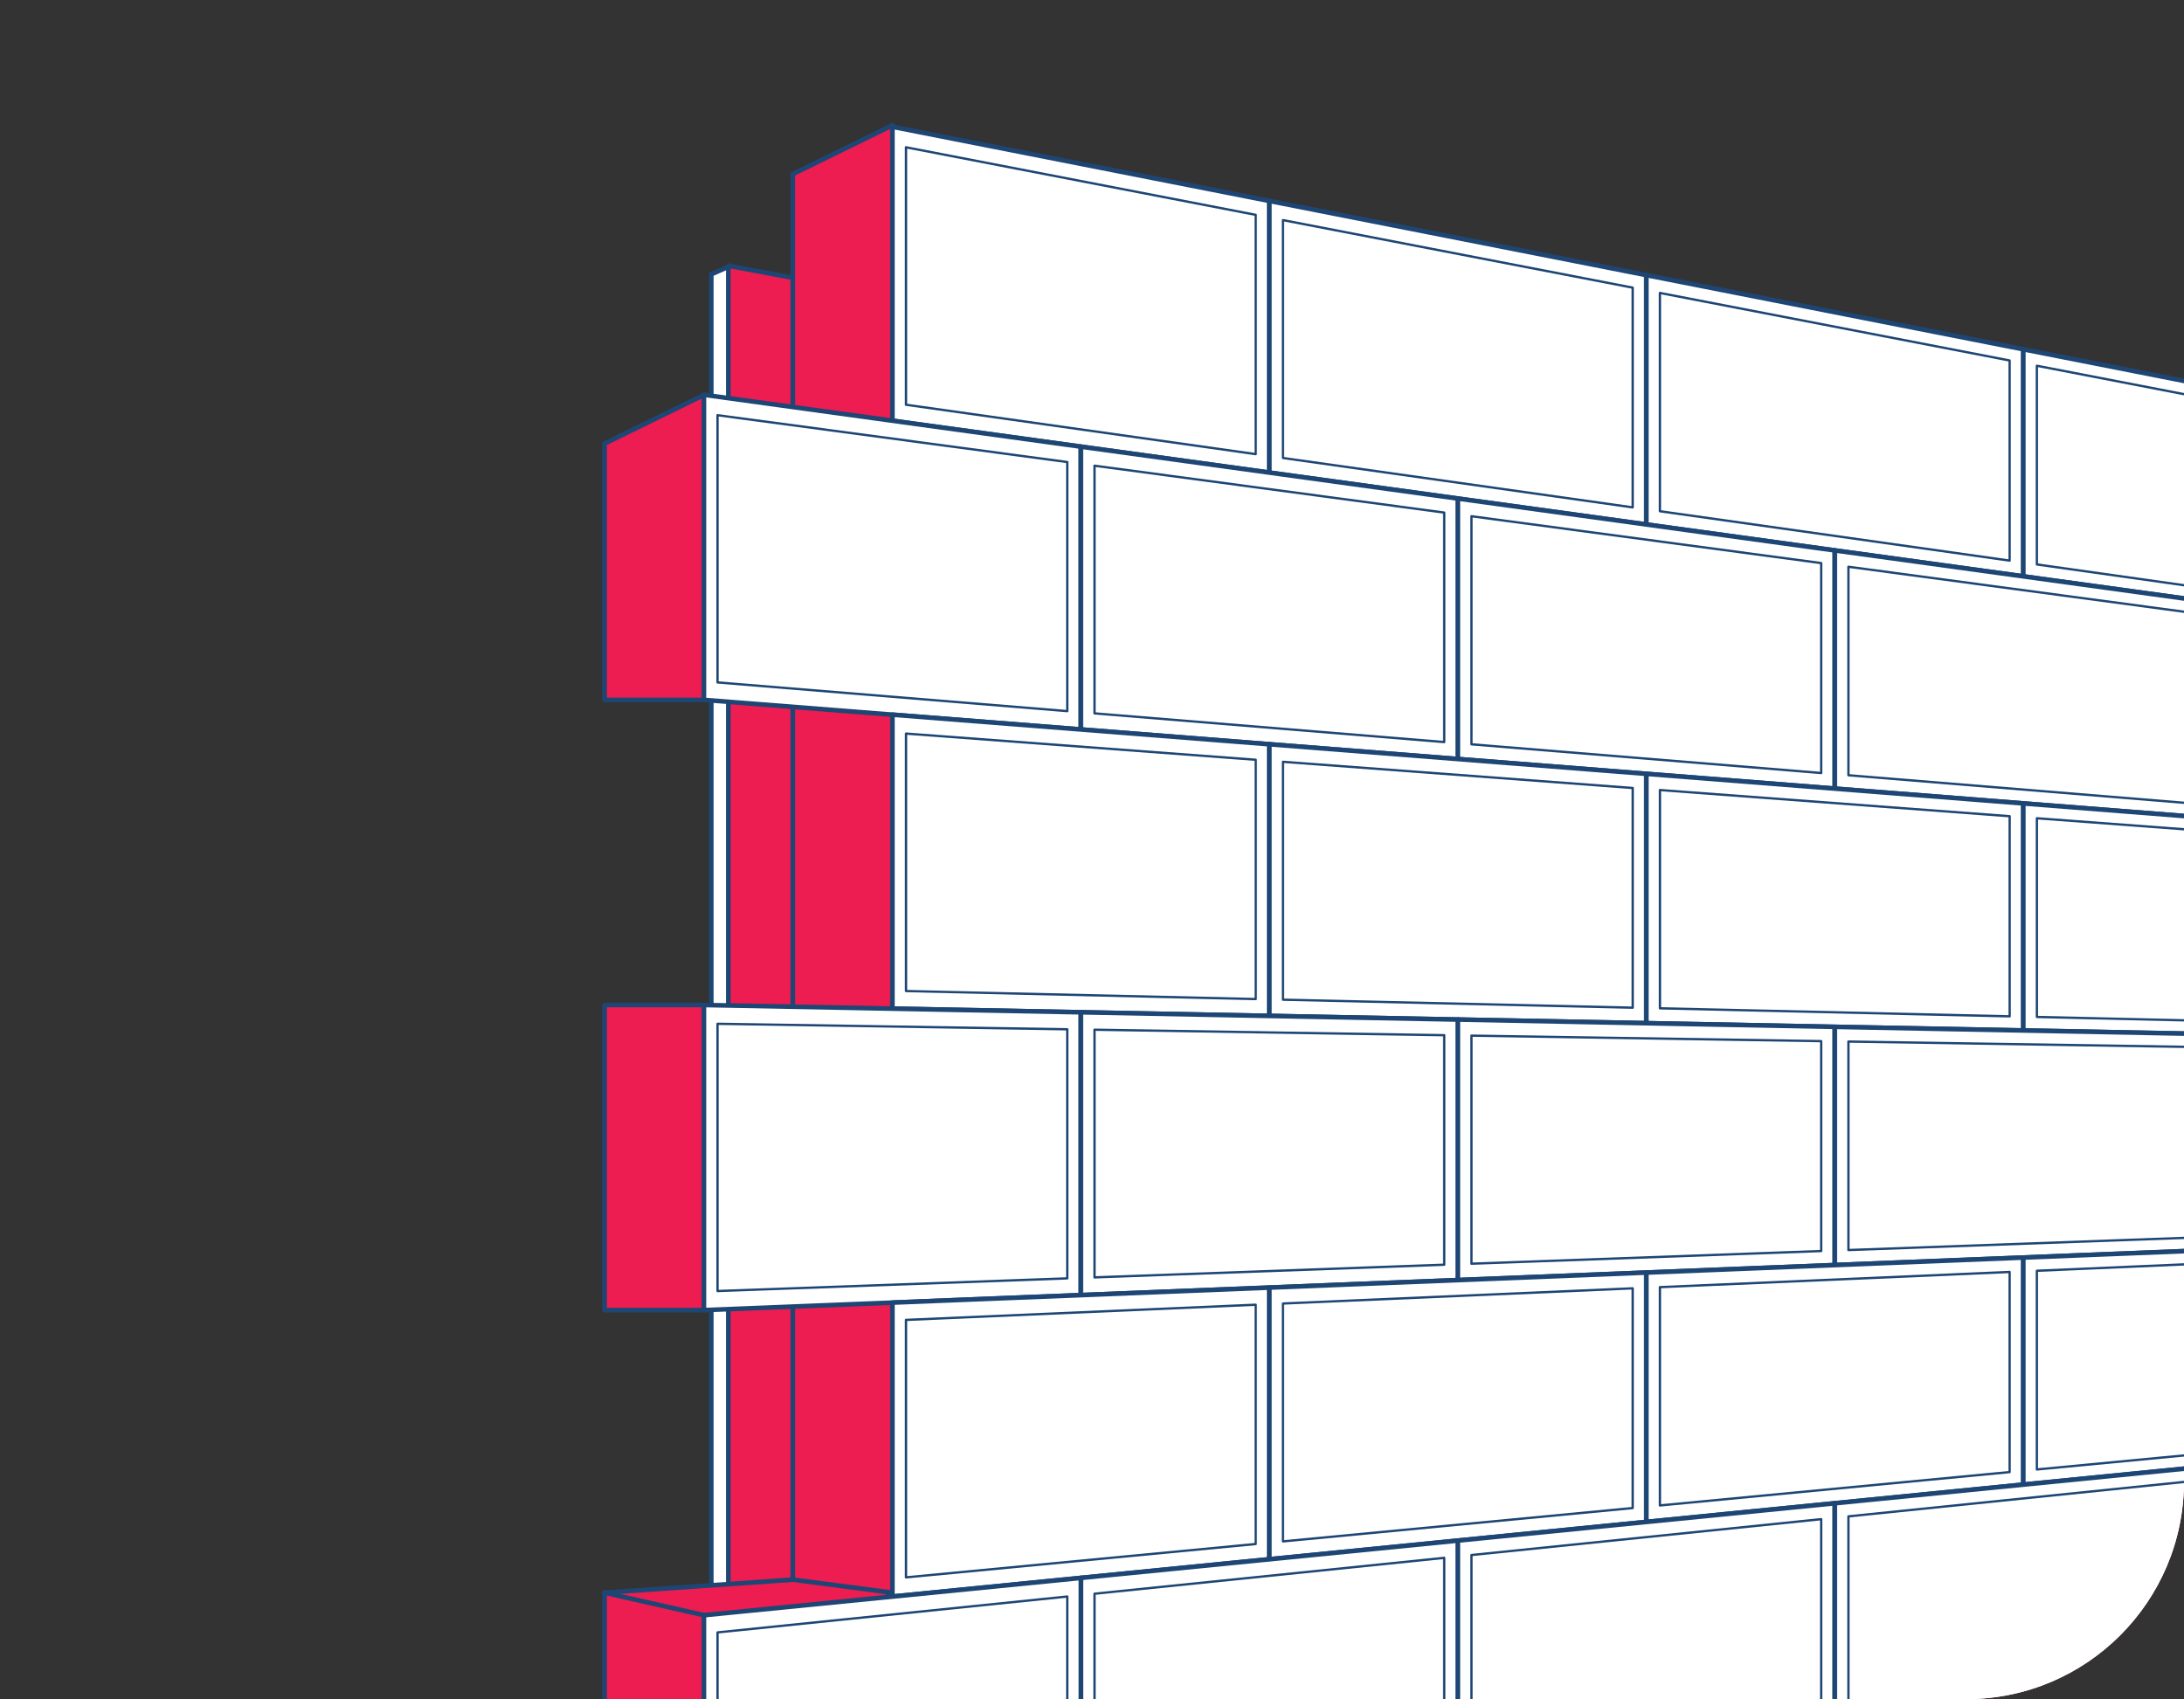 <?xml version="1.0" encoding="UTF-8"?> <svg xmlns="http://www.w3.org/2000/svg" width="401" height="312" viewBox="0 0 401 312" fill="none"><rect x="0" y="0" width="401" height="312" fill="#333333" stroke="none"/> <g clip-path="url(#clip0_4027_41082)"> <path d="M130.597 50.367V359.834L133.729 362L190.081 312.268L180.688 58.994L133.729 48.989L130.597 50.367Z" fill="white"></path> <path d="M130.597 50.367V359.834L133.729 362L190.081 312.268L180.688 58.994L133.729 48.989L130.597 50.367Z" stroke="#1E4674" stroke-width="0.849" stroke-miterlimit="10" stroke-linejoin="round"></path> <path d="M133.729 48.797V362L419.177 312.656L418.364 110.675L183.817 58.16L133.729 48.797Z" fill="#ED1C51"></path> <path d="M133.729 48.797V362L419.177 312.656L418.364 110.675L183.817 58.16L133.729 48.797Z" stroke="#1E4674" stroke-width="0.849" stroke-miterlimit="10" stroke-linejoin="round"></path> <path d="M400.939 226.63L423.819 225.926L440.709 228.303L400.939 229.886V226.63Z" fill="#ED1C51"></path> <path d="M400.939 226.63L423.819 225.926L440.709 228.303L400.939 229.886V226.63Z" stroke="#1E4674" stroke-width="0.849" stroke-miterlimit="10" stroke-linejoin="round"></path> <path d="M399.015 113.202C399.484 113.202 427.249 116.897 427.249 116.897L440.709 115.023L399.442 109.156L399.015 113.202Z" fill="#ED1C51"></path> <path d="M399.015 113.202C399.484 113.202 427.249 116.897 427.249 116.897L440.709 115.023L399.442 109.156L399.015 113.202Z" stroke="#1E4674" stroke-width="0.849" stroke-miterlimit="10" stroke-linejoin="round"></path> <path d="M145.561 31.968V315.683H167.603L173.364 261.025V33.504L163.854 23L145.561 31.968Z" fill="#ED1C51"></path> <path d="M145.561 31.968V315.683H167.603L173.364 261.025V33.504L163.854 23L145.561 31.968Z" stroke="#1E4674" stroke-width="0.849" stroke-miterlimit="10" stroke-linejoin="round"></path> <path d="M117.136 299.97L111 292.455L145.562 290.063L163.854 292.455L140.93 308.681L117.136 299.97Z" fill="#ED1C51"></path> <path d="M117.136 299.97L111 292.455L145.562 290.063L163.854 292.455L140.93 308.681L117.136 299.97Z" stroke="#1E4674" stroke-width="0.849" stroke-miterlimit="10" stroke-linejoin="round"></path> <path d="M111 81.457V128.517H129.247L138.8 82.996L129.292 72.492L111 81.457Z" fill="#ED1C51"></path> <path d="M111 81.457V128.517H129.247L138.8 82.996L129.292 72.492L111 81.457Z" stroke="#1E4674" stroke-width="0.849" stroke-miterlimit="10" stroke-linejoin="round"></path> <path d="M111 184.543V240.569H129.247L138.8 195.047L129.292 184.543H111Z" fill="#ED1C51"></path> <path d="M111 184.543V240.569H129.247L138.8 195.047L129.292 184.543H111Z" stroke="#1E4674" stroke-width="0.849" stroke-miterlimit="10" stroke-linejoin="round"></path> <path d="M111 292.455V345.318L129.247 352.62L138.8 307.098L129.292 296.594L111 292.455Z" fill="#ED1C51"></path> <path d="M111 292.455V345.318L129.247 352.62L138.8 307.098L129.292 296.594L111 292.455Z" stroke="#1E4674" stroke-width="0.849" stroke-miterlimit="10" stroke-linejoin="round"></path> <path d="M233.068 86.781L163.854 77.254V23.277L233.068 36.897V86.781Z" fill="white"></path> <path d="M233.068 86.781L163.854 77.254V23.277L233.068 36.897V86.781Z" stroke="#1E4674" stroke-width="0.849" stroke-miterlimit="10" stroke-linejoin="round"></path> <path d="M302.282 96.309L233.068 86.782V36.897L302.282 50.52V96.309Z" fill="white"></path> <path d="M302.282 96.309L233.068 86.782V36.897L302.282 50.52V96.309Z" stroke="#1E4674" stroke-width="0.849" stroke-miterlimit="10" stroke-linejoin="round"></path> <path d="M371.496 105.834L302.282 96.309V50.52L371.496 64.139V105.834Z" fill="white"></path> <path d="M371.496 105.834L302.282 96.309V50.52L371.496 64.139V105.834Z" stroke="#1E4674" stroke-width="0.849" stroke-miterlimit="10" stroke-linejoin="round"></path> <path d="M440.709 115.361L371.495 105.833V64.139L440.709 77.762V115.361Z" fill="white"></path> <path d="M440.709 115.361L371.495 105.833V64.139L440.709 77.762V115.361Z" stroke="#1E4674" stroke-width="0.849" stroke-miterlimit="10" stroke-linejoin="round"></path> <path d="M166.349 74.32V27.044L230.56 39.452V83.391L166.349 74.32Z" fill="white"></path> <path d="M166.349 74.32V27.044L230.56 39.452V83.391L166.349 74.32Z" stroke="#1E4674" stroke-width="0.425" stroke-miterlimit="10" stroke-linejoin="round"></path> <path d="M235.561 84.097V40.418L299.774 52.821V93.166L235.561 84.097Z" fill="white"></path> <path d="M235.561 84.097V40.418L299.774 52.821V93.166L235.561 84.097Z" stroke="#1E4674" stroke-width="0.425" stroke-miterlimit="10" stroke-linejoin="round"></path> <path d="M304.774 93.873V53.791L368.985 66.196V102.941L304.774 93.873Z" fill="white"></path> <path d="M304.774 93.873V53.791L368.985 66.196V102.941L304.774 93.873Z" stroke="#1E4674" stroke-width="0.425" stroke-miterlimit="10" stroke-linejoin="round"></path> <path d="M373.986 103.647V67.16L438.205 79.567V112.718L373.986 103.647Z" fill="white"></path> <path d="M373.986 103.647V67.16L438.205 79.567V112.718L373.986 103.647Z" stroke="#1E4674" stroke-width="0.425" stroke-miterlimit="10" stroke-linejoin="round"></path> <path d="M198.459 133.95L129.247 128.518V72.492L198.459 82.017V133.95Z" fill="white"></path> <path d="M198.459 133.95L129.247 128.518V72.492L198.459 82.017V133.95Z" stroke="#1E4674" stroke-width="0.849" stroke-miterlimit="10" stroke-linejoin="round"></path> <path d="M267.673 139.38L198.459 133.95V82.017L267.673 91.544V139.38Z" fill="white"></path> <path d="M267.673 139.38L198.459 133.95V82.017L267.673 91.544V139.38Z" stroke="#1E4674" stroke-width="0.849" stroke-miterlimit="10" stroke-linejoin="round"></path> <path d="M336.888 144.812L267.674 139.379V91.544L336.888 101.071V144.812Z" fill="white"></path> <path d="M336.888 144.812L267.674 139.379V91.544L336.888 101.071V144.812Z" stroke="#1E4674" stroke-width="0.849" stroke-miterlimit="10" stroke-linejoin="round"></path> <path d="M406.101 150.244L336.887 144.812V101.071L406.101 110.596V150.244Z" fill="white"></path> <path d="M406.101 150.244L336.887 144.812V101.071L406.101 110.596V150.244Z" stroke="#1E4674" stroke-width="0.849" stroke-miterlimit="10" stroke-linejoin="round"></path> <path d="M131.745 125.31V76.238L195.959 84.843V130.58L131.745 125.31Z" fill="white"></path> <path d="M131.745 125.31V76.238L195.959 84.843V130.58L131.745 125.31Z" stroke="#1E4674" stroke-width="0.425" stroke-miterlimit="10" stroke-linejoin="round"></path> <path d="M200.96 130.991V85.513L265.171 94.123V136.261L200.96 130.991Z" fill="white"></path> <path d="M200.96 130.991V85.513L265.171 94.123V136.261L200.96 130.991Z" stroke="#1E4674" stroke-width="0.425" stroke-miterlimit="10" stroke-linejoin="round"></path> <path d="M270.172 136.673V94.792L334.385 103.397V141.943L270.172 136.673Z" fill="white"></path> <path d="M270.172 136.673V94.792L334.385 103.397V141.943L270.172 136.673Z" stroke="#1E4674" stroke-width="0.425" stroke-miterlimit="10" stroke-linejoin="round"></path> <path d="M339.385 142.353V104.07L403.604 112.677V147.624L339.385 142.353Z" fill="white"></path> <path d="M339.385 142.353V104.07L403.604 112.677V147.624L339.385 142.353Z" stroke="#1E4674" stroke-width="0.425" stroke-miterlimit="10" stroke-linejoin="round"></path> <path d="M233.068 186.548L163.854 185.21V131.233L233.068 136.663V186.548Z" fill="white"></path> <path d="M233.068 186.548L163.854 185.21V131.233L233.068 136.663V186.548Z" stroke="#1E4674" stroke-width="0.849" stroke-miterlimit="10" stroke-linejoin="round"></path> <path d="M166.354 181.979V134.703L230.565 139.512V183.451L166.354 181.979Z" fill="white"></path> <path d="M166.354 181.979V134.703L230.565 139.512V183.451L166.354 181.979Z" stroke="#1E4674" stroke-width="0.425" stroke-miterlimit="10" stroke-linejoin="round"></path> <path d="M302.282 187.885L233.068 186.548V136.663L302.282 142.095V187.885Z" fill="white"></path> <path d="M302.282 187.885L233.068 186.548V136.663L302.282 142.095V187.885Z" stroke="#1E4674" stroke-width="0.849" stroke-miterlimit="10" stroke-linejoin="round"></path> <path d="M235.565 183.567V139.885L299.779 144.694V185.036L235.565 183.567Z" fill="white"></path> <path d="M235.565 183.567V139.885L299.779 144.694V185.036L235.565 183.567Z" stroke="#1E4674" stroke-width="0.425" stroke-miterlimit="10" stroke-linejoin="round"></path> <path d="M371.496 189.222L302.282 187.884V142.095L371.496 147.527V189.222Z" fill="white"></path> <path d="M371.496 189.222L302.282 187.884V142.095L371.496 147.527V189.222Z" stroke="#1E4674" stroke-width="0.849" stroke-miterlimit="10" stroke-linejoin="round"></path> <path d="M304.78 185.152V145.07L368.991 149.876V186.624L304.78 185.152Z" fill="white"></path> <path d="M304.78 185.152V145.07L368.991 149.876V186.624L304.78 185.152Z" stroke="#1E4674" stroke-width="0.425" stroke-miterlimit="10" stroke-linejoin="round"></path> <path d="M440.709 190.56L371.495 189.222V147.528L440.709 152.96V190.56Z" fill="white"></path> <path d="M440.709 190.56L371.495 189.222V147.528L440.709 152.96V190.56Z" stroke="#1E4674" stroke-width="0.849" stroke-miterlimit="10" stroke-linejoin="round"></path> <path d="M373.991 186.739V150.252L438.209 155.061V188.209L373.991 186.739Z" fill="white"></path> <path d="M373.991 186.739V150.252L438.209 155.061V188.209L373.991 186.739Z" stroke="#1E4674" stroke-width="0.425" stroke-miterlimit="10" stroke-linejoin="round"></path> <path d="M198.459 237.811L129.247 240.569V184.543L198.459 185.88V237.811Z" fill="white"></path> <path d="M198.459 237.811L129.247 240.569V184.543L198.459 185.88V237.811Z" stroke="#1E4674" stroke-width="0.849" stroke-miterlimit="10" stroke-linejoin="round"></path> <path d="M267.673 235.053L198.459 237.811V185.88L267.673 187.215V235.053Z" fill="white"></path> <path d="M267.673 235.053L198.459 237.811V185.88L267.673 187.215V235.053Z" stroke="#1E4674" stroke-width="0.849" stroke-miterlimit="10" stroke-linejoin="round"></path> <path d="M336.888 232.296L267.674 235.053V187.215L336.888 188.553V232.296Z" fill="white"></path> <path d="M336.888 232.296L267.674 235.053V187.215L336.888 188.553V232.296Z" stroke="#1E4674" stroke-width="0.849" stroke-miterlimit="10" stroke-linejoin="round"></path> <path d="M406.101 229.537L336.887 232.295V188.552L406.101 189.889V229.537Z" fill="white"></path> <path d="M406.101 229.537L336.887 232.295V188.552L406.101 189.889V229.537Z" stroke="#1E4674" stroke-width="0.849" stroke-miterlimit="10" stroke-linejoin="round"></path> <path d="M131.745 237.065V187.993L195.959 189.002V234.739L131.745 237.065Z" fill="white"></path> <path d="M131.745 237.065V187.993L195.959 189.002V234.739L131.745 237.065Z" stroke="#1E4674" stroke-width="0.425" stroke-miterlimit="10" stroke-linejoin="round"></path> <path d="M200.96 234.558V189.08L265.171 190.088V232.232L200.96 234.558Z" fill="white"></path> <path d="M200.96 234.558V189.08L265.171 190.088V232.232L200.96 234.558Z" stroke="#1E4674" stroke-width="0.425" stroke-miterlimit="10" stroke-linejoin="round"></path> <path d="M270.172 232.047V190.169L334.385 191.177V229.721L270.172 232.047Z" fill="white"></path> <path d="M270.172 232.047V190.169L334.385 191.177V229.721L270.172 232.047Z" stroke="#1E4674" stroke-width="0.425" stroke-miterlimit="10" stroke-linejoin="round"></path> <path d="M339.385 229.54V191.254L403.604 192.265V227.212L339.385 229.54Z" fill="white"></path> <path d="M339.385 229.54V191.254L403.604 192.265V227.212L339.385 229.54Z" stroke="#1E4674" stroke-width="0.425" stroke-miterlimit="10" stroke-linejoin="round"></path> <path d="M233.068 286.314L163.854 293.167V239.19L233.068 236.432V286.314Z" fill="white"></path> <path d="M233.068 286.314L163.854 293.167V239.19L233.068 236.432V286.314Z" stroke="#1E4674" stroke-width="0.849" stroke-miterlimit="10" stroke-linejoin="round"></path> <path d="M302.282 279.461L233.068 286.314V236.432L302.282 233.674V279.461Z" fill="white"></path> <path d="M302.282 279.461L233.068 286.314V236.432L302.282 233.674V279.461Z" stroke="#1E4674" stroke-width="0.849" stroke-miterlimit="10" stroke-linejoin="round"></path> <path d="M371.496 272.608L302.282 279.461V233.674L371.496 230.916V272.608Z" fill="white"></path> <path d="M371.496 272.608L302.282 279.461V233.674L371.496 230.916V272.608Z" stroke="#1E4674" stroke-width="0.849" stroke-miterlimit="10" stroke-linejoin="round"></path> <path d="M440.709 265.755L371.495 272.608V230.916L440.709 228.158V265.755Z" fill="white"></path> <path d="M440.709 265.755L371.495 272.608V230.916L440.709 228.158V265.755Z" stroke="#1E4674" stroke-width="0.849" stroke-miterlimit="10" stroke-linejoin="round"></path> <path d="M166.349 289.643V242.367L230.56 239.577V283.517L166.349 289.643Z" fill="white"></path> <path d="M166.349 289.643V242.367L230.56 239.577V283.517L166.349 289.643Z" stroke="#1E4674" stroke-width="0.425" stroke-miterlimit="10" stroke-linejoin="round"></path> <path d="M235.561 283.038V239.359L299.774 236.569V276.914L235.561 283.038Z" fill="white"></path> <path d="M235.561 283.038V239.359L299.774 236.569V276.914L235.561 283.038Z" stroke="#1E4674" stroke-width="0.425" stroke-miterlimit="10" stroke-linejoin="round"></path> <path d="M304.774 276.436V236.351L368.985 233.564V270.309L304.774 276.436Z" fill="white"></path> <path d="M304.774 276.436V236.351L368.985 233.564V270.309L304.774 276.436Z" stroke="#1E4674" stroke-width="0.425" stroke-miterlimit="10" stroke-linejoin="round"></path> <path d="M373.986 269.831V233.345L438.205 230.556V263.704L373.986 269.831Z" fill="white"></path> <path d="M373.986 269.831V233.345L438.205 230.556V263.704L373.986 269.831Z" stroke="#1E4674" stroke-width="0.425" stroke-miterlimit="10" stroke-linejoin="round"></path> <path d="M267.673 330.724L198.459 341.672V289.742L267.673 282.889V330.724Z" fill="white"></path> <path d="M267.673 330.724L198.459 341.672V289.742L267.673 282.889V330.724Z" stroke="#1E4674" stroke-width="0.849" stroke-miterlimit="10" stroke-linejoin="round"></path> <path d="M336.888 319.775L267.674 330.724V282.888L336.888 276.035V319.775Z" fill="white"></path> <path d="M336.888 319.775L267.674 330.724V282.888L336.888 276.035V319.775Z" stroke="#1E4674" stroke-width="0.849" stroke-miterlimit="10" stroke-linejoin="round"></path> <path d="M406.101 308.828L336.887 319.776V276.036L406.101 269.183V308.828Z" fill="white"></path> <path d="M406.101 308.828L336.887 319.776V276.036L406.101 269.183V308.828Z" stroke="#1E4674" stroke-width="0.849" stroke-miterlimit="10" stroke-linejoin="round"></path> <path d="M198.459 341.672L129.247 352.62V296.594L198.459 289.741V341.672Z" fill="white"></path> <path d="M198.459 341.672L129.247 352.62V296.594L198.459 289.741V341.672Z" stroke="#1E4674" stroke-width="0.849" stroke-miterlimit="10" stroke-linejoin="round"></path> <path d="M131.745 348.822V299.75L195.959 293.159V338.897L131.745 348.822Z" fill="white"></path> <path d="M131.745 348.822V299.75L195.959 293.159V338.897L131.745 348.822Z" stroke="#1E4674" stroke-width="0.425" stroke-miterlimit="10" stroke-linejoin="round"></path> <path d="M200.96 338.124V292.647L265.171 286.059V328.196L200.96 338.124Z" fill="white"></path> <path d="M200.96 338.124V292.647L265.171 286.059V328.196L200.96 338.124Z" stroke="#1E4674" stroke-width="0.425" stroke-miterlimit="10" stroke-linejoin="round"></path> <path d="M270.172 327.427V285.543L334.385 278.955V317.499L270.172 327.427Z" fill="white"></path> <path d="M270.172 327.427V285.543L334.385 278.955V317.499L270.172 327.427Z" stroke="#1E4674" stroke-width="0.425" stroke-miterlimit="10" stroke-linejoin="round"></path> <path d="M339.385 316.726V278.443L403.604 271.853V306.802L339.385 316.726Z" fill="white"></path> <path d="M339.385 316.726V278.443L403.604 271.853V306.802L339.385 316.726Z" stroke="#1E4674" stroke-width="0.425" stroke-miterlimit="10" stroke-linejoin="round"></path> </g> <defs> <clipPath id="clip0_4027_41082"> <rect width="401" height="312" rx="40" fill="white"></rect> </clipPath> </defs> </svg> 